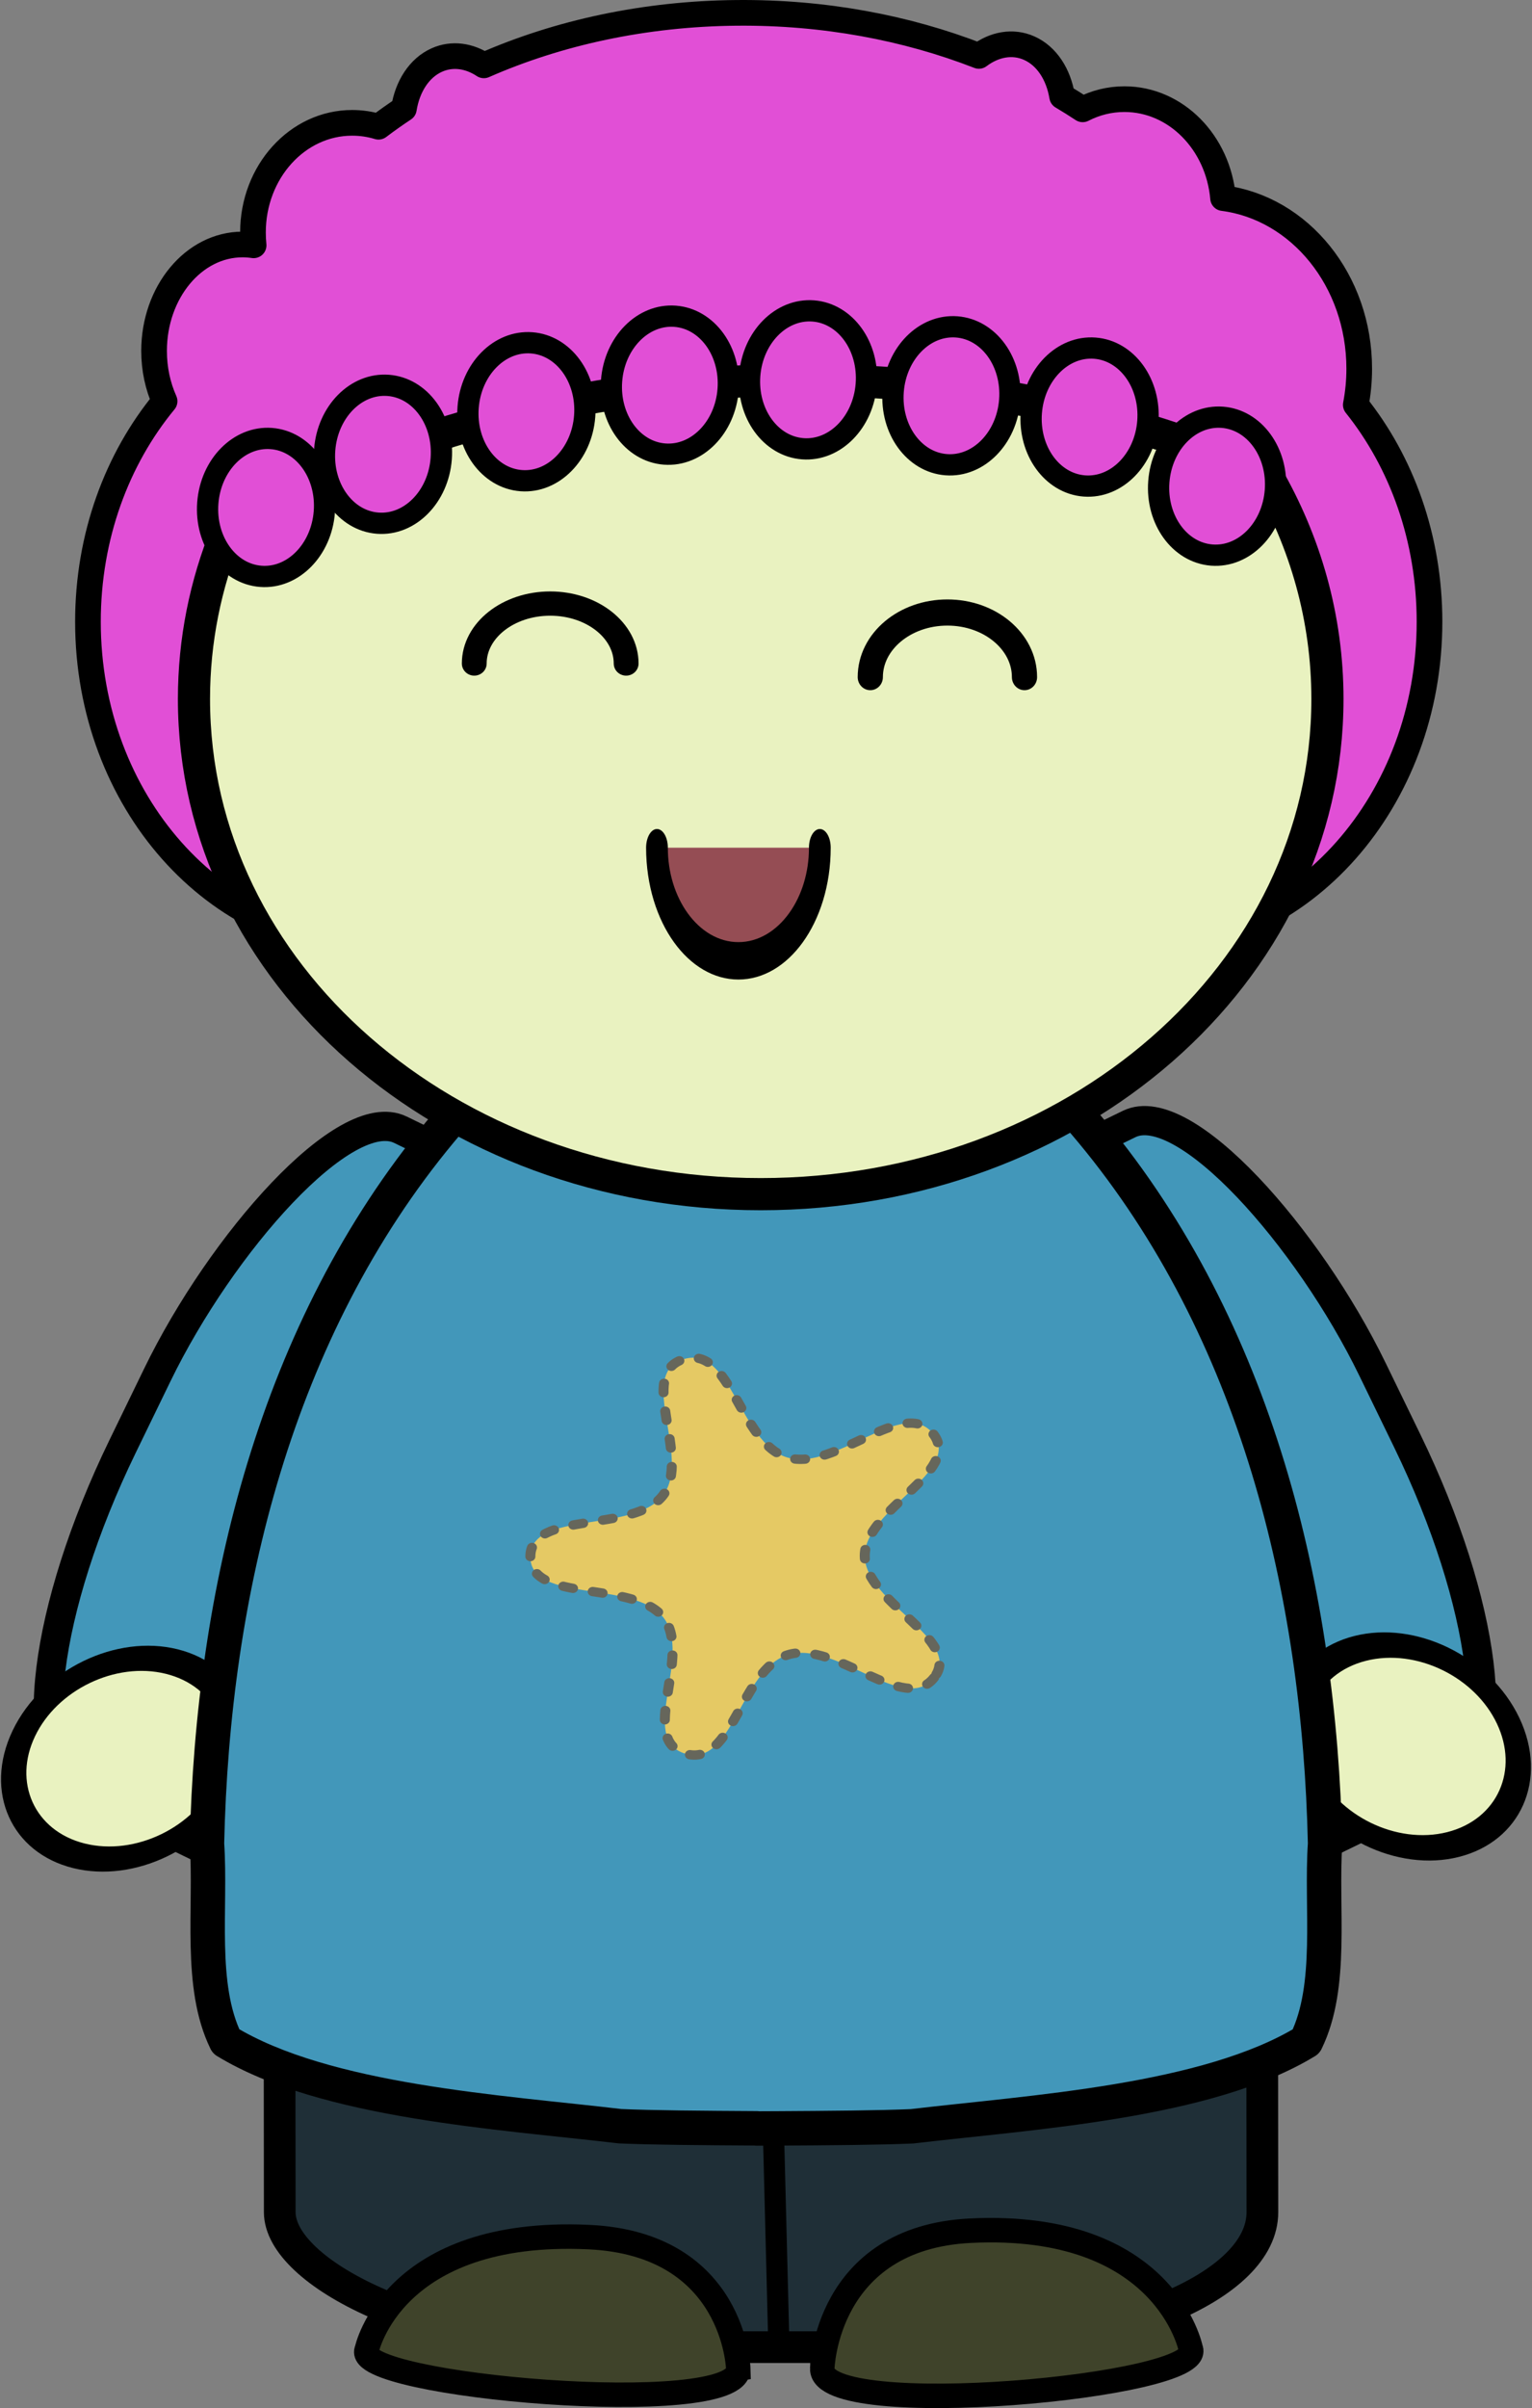 <?xml version="1.0"?>
<svg
    xmlns:rdf="http://www.w3.org/1999/02/22-rdf-syntax-ns#"
    xmlns="http://www.w3.org/2000/svg"
    xmlns:cc="http://creativecommons.org/ns#"
    xmlns:dc="http://purl.org/dc/elements/1.1/"
    xmlns:svg="http://www.w3.org/2000/svg"
    xmlns:inkscape="http://www.inkscape.org/namespaces/inkscape"
    xmlns:sodipodi="http://sodipodi.sourceforge.net/DTD/sodipodi-0.dtd"
    xmlns:ns1="http://sozi.baierouge.fr"
    xmlns:xlink="http://www.w3.org/1999/xlink"
    id="svg3481"
    viewBox="0 0 576.7 905.91"
    version="1.1"
  >
  <rect x="0" y="0" width="576.7" height="905.91" fill="#808080" stroke="none"/>
  <g
      id="layer1"
      transform="translate(-86.642 -79.411)"
    >
    <g
        id="g3422"
        transform="translate(591 752.77)"
      >
      <rect
          id="rect3252-4-7"
          stroke-linejoin="round"
          stroke-width="11"
          fill-rule="evenodd"
          rx="42"
          transform="matrix(-.899 -.437 -.437 .899 0 0)"
          ry="123"
          width="172"
          stroke="#000"
          stroke-linecap="round"
          y="-68.798"
          x="296.79"
          height="276"
          fill="#4297ba"
      />
      <path
          id="path3954-8-2"
          stroke-linejoin="round"
          d="m-1064 429.36c0 65.722-60.889 119-136 119s-136-53.278-136-119 60.889-119 136-119 136 53.278 136 119z"
          fill-rule="evenodd"
          transform="matrix(.281 .07 -.147 .307 -56.85 -59.563)"
          stroke="#000"
          stroke-linecap="round"
          stroke-width="30.071"
          fill="#e9f2c0"
      />
      <rect
          id="rect3252-7"
          stroke-linejoin="round"
          stroke-width="11"
          fill-rule="evenodd"
          rx="42"
          transform="rotate(-25.934)"
          ry="123"
          width="172"
          stroke="#000"
          stroke-linecap="round"
          y="-259.97"
          x="-91.748"
          height="276"
          fill="#4297ba"
      />
      <path
          id="path3954-7-1-6"
          stroke-linejoin="round"
          d="m-1064 429.36c0 65.722-60.889 119-136 119s-136-53.278-136-119 60.889-119 136-119 136 53.278 136 119z"
          fill-rule="evenodd"
          transform="matrix(-.281 .071 .147 .31 -375.17 -64.25)"
          stroke="#000"
          stroke-linecap="round"
          stroke-width="30.071"
          fill="#e9f2c0"
      />
      <rect
          id="rect3252-6-0"
          stroke-linejoin="round"
          stroke-width="11.933"
          fill-rule="evenodd"
          rx="122.33"
          transform="matrix(1 -0 .001 1 0 0)"
          ry="50.75"
          width="369.9"
          stroke="#000"
          stroke-linecap="round"
          y="-115.2"
          x="-399.21"
          height="324.82"
          fill="#1f2f37"
      />
      <path
          id="path3928-9-8"
          stroke-linejoin="round"
          d="m-211.3 203.56-1.818-71.556"
          stroke="#000"
          stroke-linecap="round"
          stroke-width="7.968"
          fill="none"
      />
      <path
          id="path3932-5-3-1"
          stroke-linejoin="round"
          d="m-214.35-313.53c-0.698 0.01-1.397 0.039-2.094 0.061-0.395-0.01-0.792-0.025-1.188-0.03-0.61-0.009-1.232-0-1.844 0v0.152c-46.718 2.539-89.997 30.38-119 65.528-62.167 74.839-85.876 173.4-87.969 267.99 1.633 24.259-3.139 53.38 7.156 74.415 37.409 22.787 103.38 26.601 148.34 31.927 11.934 0.53 30.889 0.677 51.469 0.791v0.061c2.159-0.012 4.214-0.019 6.344-0.03 0.21-0.001 0.416 0.001 0.625 0 20.58-0.114 39.535-0.261 51.469-0.791 44.969-5.326 110.93-9.14 148.34-31.927 10.295-21.035 5.523-50.156 7.156-74.415-2.093-94.583-25.802-193.15-87.969-267.99-29.003-35.148-72.282-62.989-119-65.528v-0.213c-0.611-0-1.233-0.009-1.844 0z"
          fill-rule="evenodd"
          stroke="#000"
          stroke-linecap="round"
          stroke-width="12.956"
          fill="#4297ba"
      />
      <path
          id="rect7834-7"
          stroke-linejoin="round"
          d="m-227.04-668.52c-34.739 0.316-67.22 7.47-95.175 19.747-5.491-3.636-11.877-4.6-17.678-2.02-6.689 2.975-11.099 9.992-12.43 18.354-3.286 2.17-6.464 4.426-9.545 6.756-3.164-0.963-6.503-1.463-9.944-1.463-20.612 0-37.321 18.462-37.321 41.235 0 1.64 0.078 3.251 0.245 4.841-1.368-0.207-2.761-0.313-4.174-0.313-18.394 0-33.3 17.948-33.3 40.051 0 6.851 1.435 13.273 3.959 18.911-17.907 21.694-28.85 50.827-28.85 82.958 0 67.355 48.057 121.55 107.7 121.55h289.67c59.641 0 107.64-54.191 107.64-121.55 0-31.469-10.495-60.053-27.745-81.599 0.841-4.383 1.289-8.919 1.289-13.582 0-33.174-22.405-60.485-51.255-64.186-1.824-20.892-17.749-37.23-37.137-37.23-5.62 0-10.934 1.373-15.714 3.831-2.516-1.667-5.104-3.272-7.734-4.841-1.364-8.286-5.757-15.225-12.399-18.18-6.25-2.78-13.176-1.429-18.937 2.925-27.25-10.603-58.289-16.494-91.154-16.194z"
          fill-rule="evenodd"
          stroke="#000"
          stroke-linecap="round"
          stroke-width="9.659"
          fill="#e14fd6"
      />
      <path
          id="rect2993-2-8-1-4-3"
          stroke-linejoin="round"
          d="m-203-530.4c-83.553 0-159.52 21.754-216.03 57.281-7.968 19.582-12.313 40.691-12.313 62.719 0 103.21 95.148 186.28 213.34 186.28 118.2 0 213.34-83.074 213.34-186.28 0-30.403-8.266-59.074-22.938-84.375-50.184-22.509-110.51-35.625-175.41-35.625z"
          fill-rule="evenodd"
          stroke="#000"
          stroke-linecap="round"
          stroke-width="12.101"
          fill="#e9f2c0"
      />
      <path
          id="path3864-0-2-3-9"
          stroke-linejoin="round"
          d="m333.1 704.51c0 48.458-48.669 87.74-108.7 87.74-60.036 0-108.7-39.283-108.7-87.74v0"
          transform="matrix(.263 0 0 -.257 -356.26 -242.69)"
          stroke="#000"
          stroke-linecap="round"
          stroke-width="35.518"
          fill="none"
      />
      <path
          id="path3864-0-0-1-4-7"
          stroke-linejoin="round"
          d="m333.1 704.51c0 48.458-48.669 87.74-108.7 87.74-60.036 0-108.7-39.283-108.7-87.74v0"
          transform="matrix(.267 0 0 -.277 -207.64 -223.48)"
          stroke="#000"
          stroke-linecap="round"
          stroke-width="35.518"
          fill="none"
      />
      <path
          id="path3864-0-0-2-2-1-7"
          stroke-linejoin="round"
          d="m333.1 704.51c0 48.458-48.669 87.74-108.7 87.74-60.036 0-108.7-39.283-108.7-87.74v0"
          transform="matrix(.282 0 0 .485 -289.68 -696.14)"
          stroke="#000"
          stroke-linecap="round"
          stroke-width="29.019"
          fill="#954d54"
      />
      <path
          id="path7902-3-8"
          stroke-linejoin="round"
          d="m1660 210.36c0 14.359-9.85 26-22 26s-22-11.641-22-26 9.85-26 22-26 22 11.641 22 26z"
          fill-rule="evenodd"
          transform="matrix(.997 .076 -.076 .997 -1817.3 -864.68)"
          stroke="#000"
          stroke-linecap="round"
          stroke-width="8"
          fill="#e14fd6"
      />
      <path
          id="path7902-7-0"
          stroke-linejoin="round"
          d="m1660 210.36c0 14.359-9.85 26-22 26s-22-11.641-22-26 9.85-26 22-26 22 11.641 22 26z"
          fill-rule="evenodd"
          transform="matrix(.997 .076 -.076 .997 -1763.3 -858.68)"
          stroke="#000"
          stroke-linecap="round"
          stroke-width="8"
          fill="#e14fd6"
      />
      <path
          id="path7902-5-6"
          stroke-linejoin="round"
          d="m1660 210.36c0 14.359-9.85 26-22 26s-22-11.641-22-26 9.85-26 22-26 22 11.641 22 26z"
          fill-rule="evenodd"
          transform="matrix(.997 .076 -.076 .997 -1711.3 -850.68)"
          stroke="#000"
          stroke-linecap="round"
          stroke-width="8"
          fill="#e14fd6"
      />
      <path
          id="path7902-6-0"
          stroke-linejoin="round"
          d="m1660 210.36c0 14.359-9.85 26-22 26s-22-11.641-22-26 9.85-26 22-26 22 11.641 22 26z"
          fill-rule="evenodd"
          transform="matrix(.997 .076 -.076 .997 -1977.3 -836.68)"
          stroke="#000"
          stroke-linecap="round"
          stroke-width="8"
          fill="#e14fd6"
      />
      <path
          id="path7902-9-42"
          stroke-linejoin="round"
          d="m1660 210.36c0 14.359-9.85 26-22 26s-22-11.641-22-26 9.85-26 22-26 22 11.641 22 26z"
          fill-rule="evenodd"
          transform="matrix(.997 .076 -.076 .997 -2021.3 -816.68)"
          stroke="#000"
          stroke-linecap="round"
          stroke-width="8"
          fill="#e14fd6"
      />
      <path
          id="path7902-73-3"
          stroke-linejoin="round"
          d="m1660 210.36c0 14.359-9.85 26-22 26s-22-11.641-22-26 9.85-26 22-26 22 11.641 22 26z"
          fill-rule="evenodd"
          transform="matrix(.997 .076 -.076 .997 -1663.3 -824.68)"
          stroke="#000"
          stroke-linecap="round"
          stroke-width="8"
          fill="#e14fd6"
      />
      <path
          id="path7902-9-4-0"
          stroke-linejoin="round"
          d="m1660 210.36c0 14.359-9.85 26-22 26s-22-11.641-22-26 9.85-26 22-26 22 11.641 22 26z"
          fill-rule="evenodd"
          transform="matrix(.997 .076 -.076 .997 -1869.3 -862.68)"
          stroke="#000"
          stroke-linecap="round"
          stroke-width="8"
          fill="#e14fd6"
      />
      <path
          id="path7902-9-0-4"
          stroke-linejoin="round"
          d="m1660 210.36c0 14.359-9.85 26-22 26s-22-11.641-22-26 9.85-26 22-26 22 11.641 22 26z"
          fill-rule="evenodd"
          transform="matrix(.997 .076 -.076 .997 -1923.3 -852.68)"
          stroke="#000"
          stroke-linecap="round"
          stroke-width="8"
          fill="#e14fd6"
      />
      <path
          id="path4010-7-2"
          stroke="#000"
          stroke-width="9.209"
          fill="#3f432a"
          d="m-194.83 217.72s1.227-49.225 55.78-51.9c73.385-3.598 82.908 44.35 82.908 44.35 6.543 14.298-139.27 27.679-138.69 7.55z"
      />
      <path
          id="path4010-1-9-4"
          stroke="#000"
          stroke-width="9.209"
          fill="#3f432a"
          d="m-226.45 217.77s-1.237-46.986-56.237-49.539c-73.987-3.434-83.588 42.333-83.588 42.333-6.596 13.648 140.41 26.42 139.82 7.207z"
      />
      <path
          id="path3930-6"
          stroke-linejoin="round"
          d="m-816 74.362c-11.741 9.483-25.221-19.393-40.293-18.622-15.072 0.771-25.536 30.871-38.183 22.635-12.647-8.236 10.65-29.979 5.259-44.076-5.391-14.096-37.251-14.747-33.327-29.32 3.925-14.573 31.803 0.865 43.544-8.618s2.514-39.985 17.586-40.756c15.072-0.771 9.005 30.514 21.652 38.749 12.647 8.236 38.805-9.965 44.196 4.131 5.391 14.096-26.237 17.994-30.162 32.566-3.925 14.573 21.469 33.826 9.728 43.309z"
          fill-rule="evenodd"
          transform="matrix(1.211 -.307 .331 1.126 810.84 -376.5)"
          stroke="#66665b"
          stroke-linecap="round"
          stroke-dasharray="3, 6"
          stroke-width="3"
          fill="#e5c964"
      />
    </g
    >
  </g
  >
</svg
>
